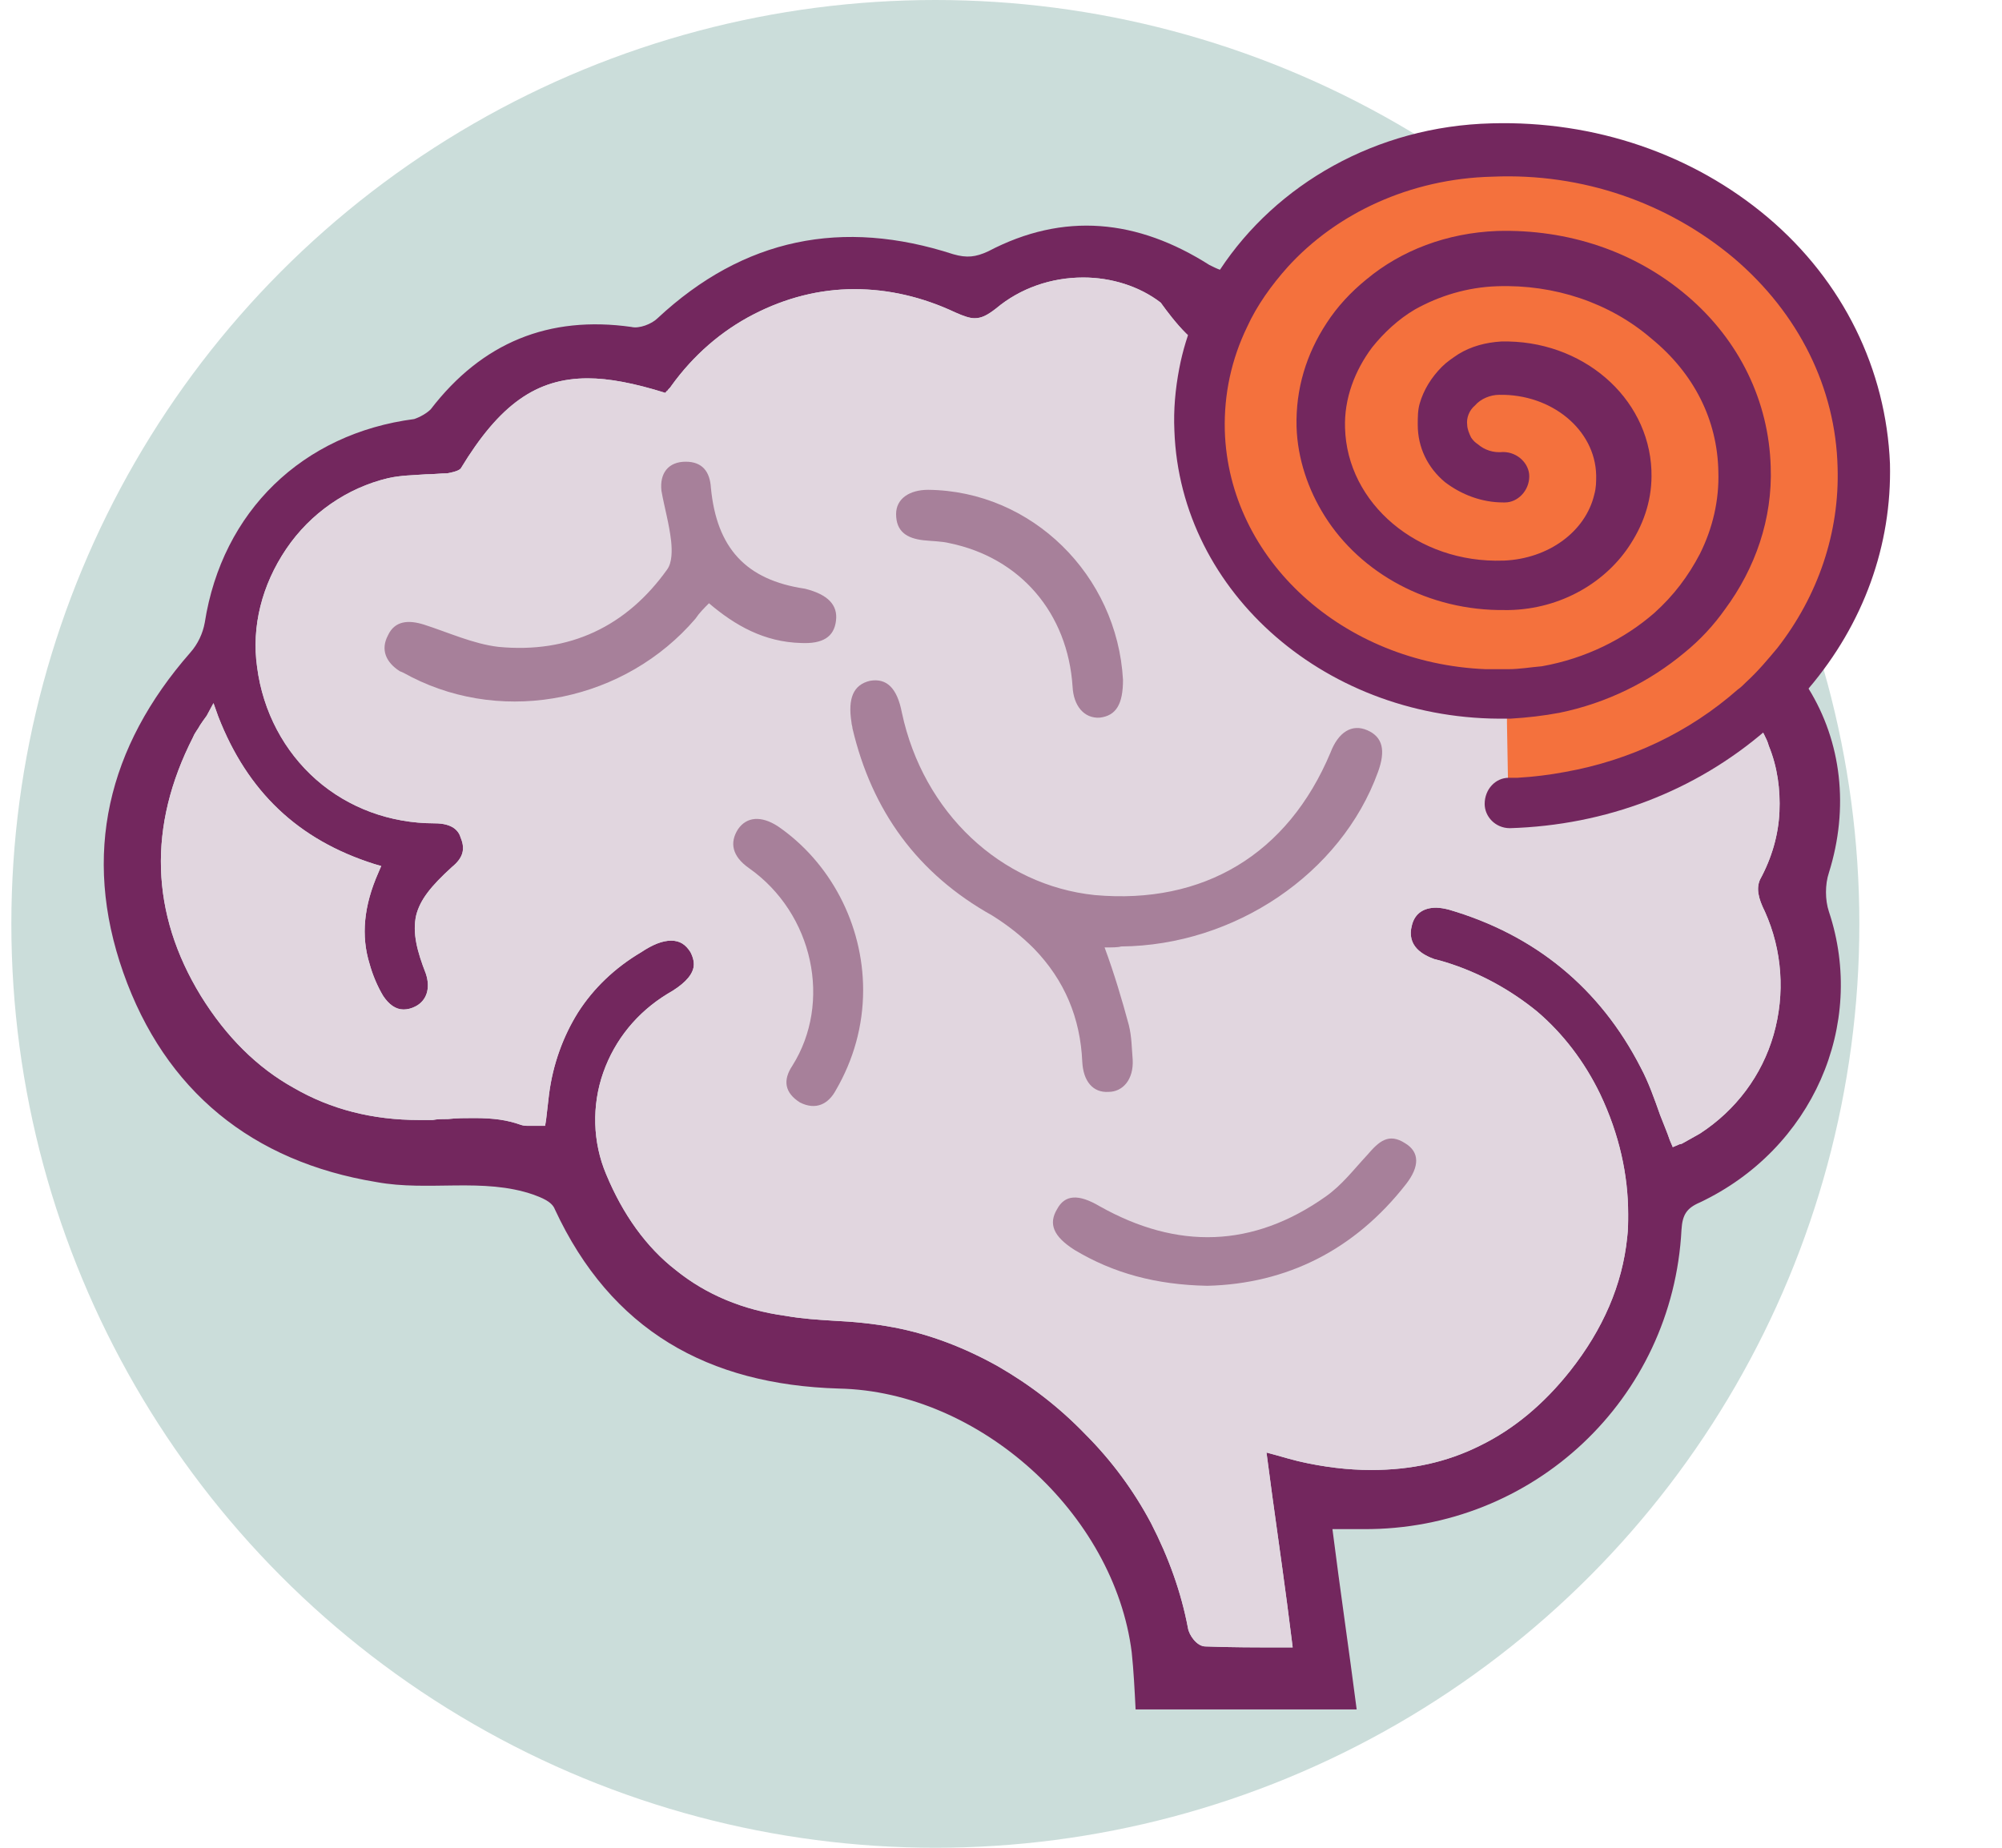 <svg width="130" height="120" viewBox="0 0 130 120" fill="none" xmlns="http://www.w3.org/2000/svg">
<circle cx="60.737" cy="60" r="60" fill="#CBDDDA"/>
<path d="M118.759 59.2C118.507 58.444 118.507 57.437 118.759 56.681C120.081 52.463 119.577 48.181 117.437 44.718C117.122 44.215 116.744 43.648 116.366 43.207C116.051 42.83 115.674 42.452 115.296 42.074C114.351 41.13 113.281 40.311 112.022 39.618C112.022 39.618 111.959 39.618 111.959 39.556C111.266 39.178 111.077 38.674 110.888 37.981V37.919C110.763 37.226 110.574 36.533 110.322 35.904C109.629 33.952 108.559 32.126 107.174 30.552C106.418 29.67 105.537 28.852 104.592 28.159C102.263 26.396 99.492 25.137 96.533 24.759C96.218 24.696 95.903 24.57 95.588 24.319C95.4 24.193 95.274 24.004 95.148 23.815C94.959 23.563 94.77 23.248 94.581 22.996C93.763 21.863 92.818 20.855 91.811 20.037C91.307 19.596 90.74 19.281 90.174 18.967C89.67 18.652 89.166 18.4 88.6 18.211C87.025 17.581 85.326 17.267 83.562 17.267C82.744 17.267 81.862 17.393 81.044 17.581C80.981 17.581 80.918 17.581 80.855 17.644C80.225 17.77 79.722 17.707 79.218 17.518C79.029 17.456 78.777 17.33 78.525 17.204C73.866 14.244 69.081 13.741 64.17 16.322C63.351 16.7 62.785 16.763 61.903 16.511C54.725 14.181 48.303 15.441 42.7 20.667C42.322 21.044 41.503 21.359 41 21.233C35.648 20.478 31.303 22.241 27.966 26.585C27.714 26.837 27.274 27.089 26.896 27.215C19.655 28.159 14.429 33.196 13.296 40.437C13.17 41.13 12.855 41.822 12.351 42.389C7 48.496 5.3 55.485 8.007 63.167C10.714 70.848 16.381 75.444 24.44 76.767C27.84 77.396 31.366 76.452 34.64 77.585C35.144 77.774 35.837 78.026 36.026 78.53C39.677 86.4 45.974 89.926 54.474 90.178C63.603 90.367 72.355 98.3 73.488 107.304C73.614 108.5 73.677 109.759 73.74 111.018H88.096C87.592 107.115 87.025 103.274 86.522 99.307H88.537C99.555 99.37 108.622 90.87 109.188 79.852C109.251 78.907 109.503 78.467 110.385 78.089C117.688 74.626 121.214 66.567 118.759 59.2ZM114.603 59.2C115.737 61.718 115.925 64.552 115.17 67.196C114.414 69.841 112.714 72.107 110.385 73.618C110.07 73.807 109.692 73.996 109.377 74.185C109.251 74.248 109.188 74.311 109.063 74.311L108.622 74.5L108.433 74.059C108.244 73.493 107.992 72.926 107.803 72.422C107.425 71.352 107.048 70.281 106.544 69.337C103.9 64.174 99.681 60.711 94.077 59.074C93.826 59.011 93.511 58.948 93.259 58.948C92.44 58.948 91.874 59.326 91.685 60.081C91.307 61.467 92.44 62.033 93.133 62.285C93.385 62.348 93.637 62.411 93.826 62.474C96.092 63.167 98.107 64.3 99.807 65.685C101.507 67.133 102.892 68.959 103.9 71.037C105.159 73.681 105.725 76.326 105.725 78.844C105.725 79.348 105.725 79.852 105.663 80.356C105.348 83.441 104.088 86.337 101.948 89.044C100.248 91.185 98.296 92.822 96.092 93.893C93.951 94.963 91.622 95.467 89.04 95.467C87.529 95.467 85.955 95.278 84.318 94.9C83.814 94.774 83.374 94.648 82.933 94.522C82.681 94.459 82.492 94.396 82.24 94.333C82.366 95.278 82.492 96.222 82.618 97.167C83.059 100.378 83.499 103.4 83.877 106.485L83.94 106.989H83.437C81.611 106.989 79.911 106.989 78.274 106.926C77.707 106.926 77.203 106.17 77.14 105.73C76.7 103.4 75.881 101.133 74.748 98.93C73.614 96.789 72.166 94.837 70.466 93.137C68.766 91.374 66.877 89.926 64.8 88.73C62.659 87.533 60.392 86.652 58.062 86.211C56.74 85.959 55.418 85.833 54.096 85.77C53.088 85.707 52.081 85.644 51.011 85.456C48.24 85.078 45.848 84.07 43.896 82.496C41.944 80.985 40.433 78.844 39.362 76.263C38.481 74.185 38.418 71.793 39.174 69.652C39.929 67.511 41.377 65.748 43.329 64.552C44.337 63.985 44.903 63.419 45.029 62.852C45.092 62.537 45.029 62.222 44.84 61.844C44.526 61.341 44.148 61.089 43.581 61.089C43.014 61.089 42.385 61.341 41.629 61.844C39.929 62.852 38.544 64.174 37.537 65.748C36.592 67.259 35.9 69.085 35.648 71.1C35.585 71.604 35.522 72.17 35.459 72.737L35.396 73.115H35.018C34.955 73.115 34.829 73.115 34.703 73.115C34.577 73.115 34.451 73.115 34.325 73.115C34.137 73.115 34.011 73.115 33.822 73.052C32.94 72.737 32.059 72.611 30.8 72.611C30.233 72.611 29.666 72.611 29.1 72.674C28.785 72.674 28.407 72.674 28.092 72.737C27.777 72.737 27.526 72.737 27.211 72.737C24.188 72.737 21.481 72.044 19.088 70.659C16.696 69.337 14.681 67.322 13.044 64.678C9.77 59.326 9.581 53.659 12.54 47.867C12.666 47.552 12.855 47.363 12.981 47.111C13.107 46.922 13.233 46.733 13.422 46.481L13.863 45.663L14.177 46.544C16.066 51.393 19.34 54.541 24.314 56.115L24.755 56.241L24.566 56.681C23.622 58.822 23.433 60.774 24 62.6C24.188 63.293 24.503 64.048 24.881 64.678C25.259 65.244 25.7 65.559 26.203 65.559C26.455 65.559 26.707 65.496 26.959 65.37C27.714 64.993 27.966 64.174 27.651 63.23C27.085 61.781 26.77 60.585 27.022 59.452C27.274 58.444 27.966 57.563 29.351 56.304C30.044 55.737 30.233 55.17 29.918 54.415C29.792 53.974 29.414 53.47 28.218 53.47C25.322 53.47 22.614 52.463 20.537 50.637C18.459 48.811 17.074 46.23 16.696 43.333C16.318 40.689 17.011 37.981 18.585 35.652C20.159 33.322 22.551 31.685 25.196 31.055C26.014 30.867 26.833 30.867 27.651 30.804C28.155 30.804 28.596 30.741 29.037 30.741C29.729 30.615 29.855 30.489 29.918 30.426C32.437 26.27 34.829 24.57 38.166 24.57C39.551 24.57 41.188 24.885 43.203 25.515C43.266 25.452 43.266 25.389 43.329 25.389C43.392 25.263 43.518 25.2 43.581 25.074C45.029 23.059 46.855 21.485 48.933 20.415C51.011 19.344 53.214 18.778 55.481 18.778C57.685 18.778 59.888 19.281 62.029 20.289C62.596 20.541 62.974 20.667 63.288 20.667C63.729 20.667 64.107 20.478 64.674 20.037C66.248 18.715 68.263 18.022 70.34 18.022C72.166 18.022 73.992 18.589 75.377 19.659C75.377 19.659 77.518 22.744 78.274 22.304C78.966 21.863 79.785 21.485 80.666 21.233C81.17 21.044 81.737 20.919 82.366 20.855C82.744 20.793 83.185 20.793 83.562 20.793C84.318 20.793 85.074 20.919 85.829 21.107C86.333 21.233 86.774 21.422 87.214 21.611C87.781 21.863 88.285 22.178 88.788 22.555C90.111 23.5 91.118 24.759 91.874 26.207C92.062 26.522 92.188 26.9 92.314 27.278C92.503 27.907 92.755 28.159 93.259 28.222C93.385 28.222 93.574 28.222 93.7 28.222C94.203 28.222 94.707 28.285 95.211 28.348C98.17 28.726 100.814 29.859 102.892 31.811C103.018 31.937 103.144 32.063 103.27 32.189C103.711 32.63 104.088 33.07 104.466 33.574C104.907 34.141 105.285 34.707 105.6 35.4C106.292 36.722 106.796 38.233 107.111 39.87C107.174 40.122 107.174 40.437 107.237 40.689C107.3 41.067 107.363 41.381 107.488 41.633C107.677 41.948 107.929 42.137 108.496 42.326C108.685 42.389 108.937 42.452 109.125 42.578C110.448 43.144 111.644 43.9 112.588 44.907C112.966 45.285 113.281 45.663 113.596 46.104C113.974 46.607 114.225 47.111 114.54 47.678C114.666 47.93 114.792 48.181 114.855 48.433C115.422 49.819 115.611 51.267 115.548 52.715C115.485 54.226 115.044 55.737 114.288 57.122C114.037 57.689 114.163 58.319 114.603 59.2Z" fill="#73275E"/>
<path d="M114.603 59.2C115.736 61.718 115.925 64.552 115.17 67.196C114.414 69.841 112.714 72.107 110.385 73.618C110.07 73.807 109.692 73.996 109.377 74.185C109.251 74.248 109.188 74.311 109.062 74.311L108.622 74.5L108.433 74.059C108.244 73.493 107.992 72.926 107.803 72.422C107.425 71.352 107.048 70.281 106.544 69.337C103.899 64.174 99.681 60.711 94.077 59.074C93.825 59.011 93.51 58.948 93.259 58.948C92.44 58.948 91.874 59.326 91.685 60.081C91.307 61.467 92.44 62.033 93.133 62.285C93.385 62.348 93.636 62.411 93.825 62.474C96.092 63.167 98.107 64.3 99.807 65.685C101.507 67.133 102.892 68.959 103.899 71.037C105.159 73.681 105.725 76.326 105.725 78.844C105.725 79.348 105.725 79.852 105.662 80.356C105.348 83.441 104.088 86.337 101.948 89.044C100.248 91.185 98.296 92.822 96.092 93.892C93.951 94.963 91.622 95.467 89.04 95.467C87.529 95.467 85.955 95.278 84.318 94.9C83.814 94.774 83.374 94.648 82.933 94.522C82.681 94.459 82.492 94.396 82.24 94.333C82.366 95.278 82.492 96.222 82.618 97.167C83.059 100.378 83.499 103.4 83.877 106.485L83.94 106.989H83.436C81.611 106.989 79.91 106.989 78.273 106.926C77.707 106.926 77.203 106.17 77.14 105.73C76.699 103.4 75.881 101.133 74.748 98.93C73.614 96.789 72.166 94.837 70.466 93.137C68.766 91.374 66.877 89.926 64.799 88.73C62.659 87.533 60.392 86.652 58.062 86.211C56.74 85.959 55.418 85.833 54.096 85.77C53.088 85.707 52.081 85.644 51.011 85.456C48.24 85.078 45.847 84.07 43.896 82.496C41.944 80.985 40.433 78.844 39.362 76.263C38.481 74.185 38.418 71.793 39.173 69.652C39.929 67.511 41.377 65.748 43.329 64.552C44.336 63.985 44.903 63.418 45.029 62.852C45.092 62.537 45.029 62.222 44.84 61.844C44.525 61.341 44.148 61.089 43.581 61.089C43.014 61.089 42.385 61.341 41.629 61.844C39.929 62.852 38.544 64.174 37.536 65.748C36.592 67.259 35.899 69.085 35.648 71.1C35.585 71.604 35.522 72.17 35.459 72.737L35.396 73.115H35.018C34.955 73.115 34.829 73.115 34.703 73.115C34.577 73.115 34.451 73.115 34.325 73.115C34.136 73.115 34.011 73.115 33.822 73.052C32.94 72.737 32.059 72.611 30.799 72.611C30.233 72.611 29.666 72.611 29.099 72.674C28.785 72.674 28.407 72.674 28.092 72.737C27.777 72.737 27.525 72.737 27.21 72.737C24.188 72.737 21.481 72.044 19.088 70.659C16.696 69.337 14.681 67.322 13.044 64.678C9.77 59.326 9.581 53.659 12.54 47.867C12.666 47.552 12.855 47.363 12.981 47.111C13.107 46.922 13.233 46.733 13.422 46.481L13.862 45.663L14.177 46.544C16.066 51.392 19.34 54.541 24.314 56.115L24.755 56.241L24.566 56.681C23.622 58.822 23.433 60.774 23.999 62.6C24.188 63.292 24.503 64.048 24.881 64.678C25.259 65.244 25.699 65.559 26.203 65.559C26.455 65.559 26.707 65.496 26.959 65.37C27.714 64.993 27.966 64.174 27.651 63.23C27.085 61.781 26.77 60.585 27.022 59.452C27.273 58.444 27.966 57.563 29.351 56.304C30.044 55.737 30.233 55.17 29.918 54.415C29.792 53.974 29.414 53.47 28.218 53.47C25.322 53.47 22.614 52.463 20.536 50.637C18.459 48.811 17.073 46.23 16.696 43.333C16.318 40.689 17.011 37.981 18.585 35.652C20.159 33.322 22.551 31.685 25.196 31.055C26.014 30.867 26.833 30.867 27.651 30.804C28.155 30.804 28.596 30.741 29.036 30.741C29.729 30.615 29.855 30.489 29.918 30.426C32.436 26.27 34.829 24.57 38.166 24.57C39.551 24.57 41.188 24.885 43.203 25.515C43.266 25.452 43.266 25.389 43.329 25.389C43.392 25.263 43.518 25.2 43.581 25.074C45.029 23.059 46.855 21.485 48.933 20.415C51.011 19.344 53.214 18.778 55.481 18.778C57.685 18.778 59.888 19.281 62.029 20.289C62.596 20.541 62.974 20.667 63.288 20.667C63.729 20.667 64.107 20.478 64.674 20.037C66.248 18.715 68.262 18.022 70.34 18.022C72.166 18.022 73.992 18.589 75.377 19.659C75.377 19.659 77.518 22.744 78.273 22.304C78.966 21.863 79.785 21.485 80.666 21.233C81.17 21.044 81.736 20.919 82.366 20.855C82.744 20.793 83.185 20.793 83.562 20.793C84.318 20.793 85.073 20.919 85.829 21.107C86.333 21.233 86.773 21.422 87.214 21.611C87.781 21.863 88.285 22.178 88.788 22.555C90.111 23.5 91.118 24.759 91.874 26.207C92.062 26.522 92.188 26.9 92.314 27.278C92.503 27.907 92.755 28.159 93.259 28.222C93.385 28.222 93.573 28.222 93.699 28.222C94.203 28.222 94.707 28.285 95.21 28.348C98.17 28.726 100.814 29.859 102.892 31.811C103.018 31.937 103.144 32.063 103.27 32.189C103.71 32.63 104.088 33.07 104.466 33.574C104.907 34.141 105.285 34.707 105.599 35.4C106.292 36.722 106.796 38.233 107.11 39.87C107.173 40.122 107.173 40.437 107.236 40.689C107.299 41.067 107.362 41.381 107.488 41.633C107.677 41.948 107.929 42.137 108.496 42.326C108.685 42.389 108.936 42.452 109.125 42.578C110.448 43.144 111.644 43.9 112.588 44.907C112.966 45.285 113.281 45.663 113.596 46.104C113.973 46.607 114.225 47.111 114.54 47.678C114.666 47.93 114.792 48.181 114.855 48.433C115.422 49.819 115.61 51.267 115.548 52.715C115.485 54.226 115.044 55.737 114.288 57.122C114.036 57.689 114.162 58.319 114.603 59.2Z" fill="#E1D6DF"/>
<path d="M89.481 50.133C87.089 56.744 80.163 61.404 72.796 61.467C72.607 61.53 72.229 61.53 71.726 61.53C72.355 63.23 72.859 64.93 73.3 66.567C73.489 67.322 73.489 68.078 73.552 68.833C73.615 70.093 72.922 70.911 71.978 70.911C70.97 70.974 70.341 70.219 70.278 68.959C70.152 66.126 69.144 63.67 67.129 61.593C66.311 60.774 65.429 60.081 64.422 59.452C59.574 56.744 56.615 52.652 55.355 47.3C55.355 47.174 55.292 47.048 55.292 46.922C55.041 45.348 55.418 44.467 56.489 44.215C57.559 44.026 58.252 44.656 58.566 46.293C59.952 52.778 64.989 57.5 71.096 58.13C78.148 58.759 83.626 55.485 86.396 48.874C86.9 47.552 87.781 46.985 88.789 47.426C89.796 47.867 89.985 48.748 89.481 50.133Z" fill="#A7809A"/>
<path d="M54.285 40.311C54.159 41.382 53.403 41.822 52.018 41.759C49.626 41.696 47.737 40.626 46.037 39.178C45.722 39.493 45.407 39.807 45.155 40.185C40.622 45.474 32.877 47.111 26.707 43.963C26.455 43.837 26.266 43.711 25.951 43.585C25.07 43.019 24.692 42.2 25.196 41.255C25.637 40.311 26.518 40.248 27.526 40.563C29.099 41.067 30.737 41.822 32.374 42.011C36.97 42.452 40.685 40.689 43.329 36.974C43.644 36.533 43.644 35.778 43.581 35.148C43.455 34.015 43.14 32.944 42.951 31.874C42.825 30.741 43.392 29.985 44.526 29.985C45.596 29.985 46.099 30.615 46.163 31.685C46.54 35.589 48.429 37.667 52.27 38.233C53.781 38.611 54.411 39.304 54.285 40.311Z" fill="#A7809A"/>
<path d="M101.633 49.567C101.633 49.755 101.633 49.944 101.57 50.07C101.507 50.574 101.318 51.141 101.066 51.456C100.814 51.77 99.933 51.959 99.555 51.77C99.051 51.519 98.611 50.889 98.485 50.385C98.485 50.322 98.485 50.322 98.485 50.259C98.17 49.126 98.107 47.93 97.918 46.859C97.918 46.733 97.855 46.67 97.855 46.544C97.792 46.167 97.666 45.852 97.54 45.474C97.477 45.285 97.414 45.159 97.351 44.97C97.099 44.404 96.848 43.837 96.533 43.27C94.392 39.492 90.866 37.352 86.207 36.785C85.829 36.722 85.388 36.722 85.01 36.659C84.003 36.596 83.248 36.093 83.248 35.022C83.248 33.889 84.066 33.448 85.136 33.385C85.325 33.448 85.514 33.448 85.514 33.448C85.703 33.448 85.892 33.448 86.018 33.511C86.648 33.574 87.277 33.637 87.907 33.763C91.055 34.392 93.951 35.841 96.218 37.981C96.785 38.485 97.288 38.989 97.729 39.556L97.792 39.618C98.737 40.689 99.492 41.885 100.122 43.207C100.373 43.711 100.625 44.215 100.751 44.718C100.94 45.222 101.129 45.789 101.255 46.292C101.444 47.3 101.57 48.433 101.633 49.567Z" fill="#73275E"/>
<path d="M91.307 76.893C87.97 81.174 83.562 83.378 78.4 83.504C75.062 83.441 72.292 82.685 69.774 81.174C68.388 80.293 68.074 79.474 68.64 78.53C69.144 77.585 70.025 77.522 71.411 78.341C76.448 81.174 81.359 81.048 86.081 77.711C87.151 76.956 87.907 75.948 88.788 75.004C89.544 74.122 90.174 73.555 91.244 74.248C92.188 74.815 92.188 75.759 91.307 76.893Z" fill="#A7809A"/>
<path d="M71.411 46.607C70.403 46.67 69.711 45.852 69.648 44.593C69.333 39.807 66.248 36.218 61.651 35.274C61.148 35.148 60.518 35.148 59.951 35.085C58.881 34.959 58.188 34.519 58.188 33.385C58.188 32.378 59.07 31.811 60.266 31.811C67.003 31.874 72.544 37.352 72.922 44.152C72.922 45.726 72.481 46.481 71.411 46.607Z" fill="#A7809A"/>
<path d="M56.048 64.3C56.048 66.63 55.418 68.833 54.285 70.785C53.781 71.73 52.963 72.107 51.955 71.604C50.948 70.974 50.822 70.156 51.452 69.211C54.033 65.118 52.837 59.326 48.618 56.367C47.548 55.611 47.359 54.73 47.926 53.848C48.492 53.03 49.437 52.967 50.507 53.659C53.907 55.989 56.048 60.019 56.048 64.3Z" fill="#A7809A"/>
<path d="M116.366 43.208C115.611 44.215 114.729 45.096 113.785 45.915C109.692 49.567 104.152 51.896 97.981 52.085L97.918 50.511L97.855 46.985V46.67L97.792 45.096C97.603 45.096 97.415 45.096 97.226 45.096C86.648 45.159 77.959 37.604 77.644 27.971C77.581 25.956 77.896 24.067 78.526 22.304C79.092 20.604 79.974 19.03 81.044 17.582C84.444 12.985 90.174 9.9 96.722 9.711C109.692 9.333 120.522 18.463 120.837 30.237C120.963 35.022 119.263 39.556 116.366 43.208Z" fill="#F4713D"/>
<path d="M117.436 44.719C116.933 45.348 116.366 45.915 115.736 46.482C115.422 46.796 115.044 47.111 114.666 47.426C110.07 51.393 104.277 53.596 98.044 53.785C97.1 53.785 96.407 53.03 96.407 52.211C96.407 51.267 97.1 50.511 97.981 50.511H98.044C98.233 50.511 98.359 50.511 98.548 50.511C99.618 50.448 100.625 50.322 101.633 50.133C105.851 49.378 109.692 47.552 112.84 44.782C113.029 44.656 113.218 44.467 113.407 44.278C114.162 43.585 114.792 42.83 115.422 42.074C118.066 38.674 119.451 34.582 119.325 30.363C119.199 25.2 116.807 20.352 112.588 16.763C108.307 13.174 102.766 11.222 96.911 11.474C91.559 11.6 86.773 13.867 83.625 17.33C82.555 18.526 81.611 19.848 80.981 21.233C79.974 23.311 79.47 25.578 79.533 27.971C79.785 36.344 87.214 43.082 96.47 43.459C96.911 43.459 97.351 43.459 97.855 43.459H97.918C98.674 43.459 99.366 43.333 100.122 43.27C102.955 42.767 105.474 41.508 107.425 39.807C108.685 38.674 109.629 37.415 110.385 35.967C111.203 34.33 111.644 32.504 111.581 30.615C111.518 27.278 110.007 24.256 107.236 21.989C104.529 19.659 100.94 18.463 97.225 18.589C95.273 18.652 93.448 19.219 91.874 20.1C90.803 20.73 89.859 21.611 89.103 22.556C87.97 24.067 87.277 25.893 87.34 27.782C87.466 32.693 92.062 36.596 97.603 36.407H97.666C100.562 36.282 102.955 34.519 103.522 32.126C103.648 31.685 103.648 31.308 103.648 30.867C103.585 27.907 100.751 25.578 97.351 25.641C96.785 25.641 96.155 25.893 95.777 26.333C95.4 26.648 95.211 27.152 95.273 27.593C95.273 27.845 95.4 28.159 95.525 28.411C95.651 28.6 95.777 28.726 95.966 28.852C96.407 29.23 96.974 29.419 97.603 29.356C98.548 29.356 99.303 30.111 99.303 30.93C99.303 31.874 98.548 32.63 97.729 32.63C97.666 32.63 97.603 32.63 97.603 32.63C96.218 32.63 94.896 32.126 93.825 31.308C92.692 30.363 92.062 29.041 92.062 27.593C92.062 27.089 92.062 26.648 92.188 26.207C92.44 25.326 92.944 24.508 93.636 23.815C93.951 23.5 94.329 23.248 94.707 22.996C95.525 22.493 96.47 22.241 97.477 22.178C102.703 22.052 107.048 25.767 107.236 30.552V30.615C107.299 32.315 106.796 33.889 105.914 35.274C104.34 37.793 101.381 39.556 97.981 39.619C97.918 39.619 97.855 39.619 97.792 39.619H97.729C92.755 39.682 88.348 37.226 86.018 33.511C84.948 31.811 84.255 29.796 84.192 27.719C84.129 25.263 84.822 22.996 86.144 20.982C86.837 19.911 87.718 18.967 88.725 18.148C90.992 16.259 93.951 15.126 97.225 15C101.822 14.874 106.166 16.322 109.566 19.219C112.966 22.115 114.855 26.082 114.981 30.3C115.107 33.7 113.974 36.911 112.022 39.556C111.266 40.626 110.385 41.571 109.377 42.389C107.111 44.278 104.34 45.663 101.255 46.293C100.248 46.482 99.177 46.608 98.107 46.67C98.044 46.67 97.981 46.67 97.918 46.67H97.855C86.27 46.859 76.636 38.548 76.259 27.971C76.196 26.585 76.322 25.263 76.573 23.941C77.014 21.611 77.959 19.471 79.218 17.519C82.87 11.978 89.355 8.2 96.848 8.011C103.585 7.822 109.944 10.026 114.792 14.119C119.703 18.274 122.474 24.004 122.725 30.111C122.851 35.4 121.025 40.5 117.436 44.719Z" fill="#73275E"/>
</svg>

